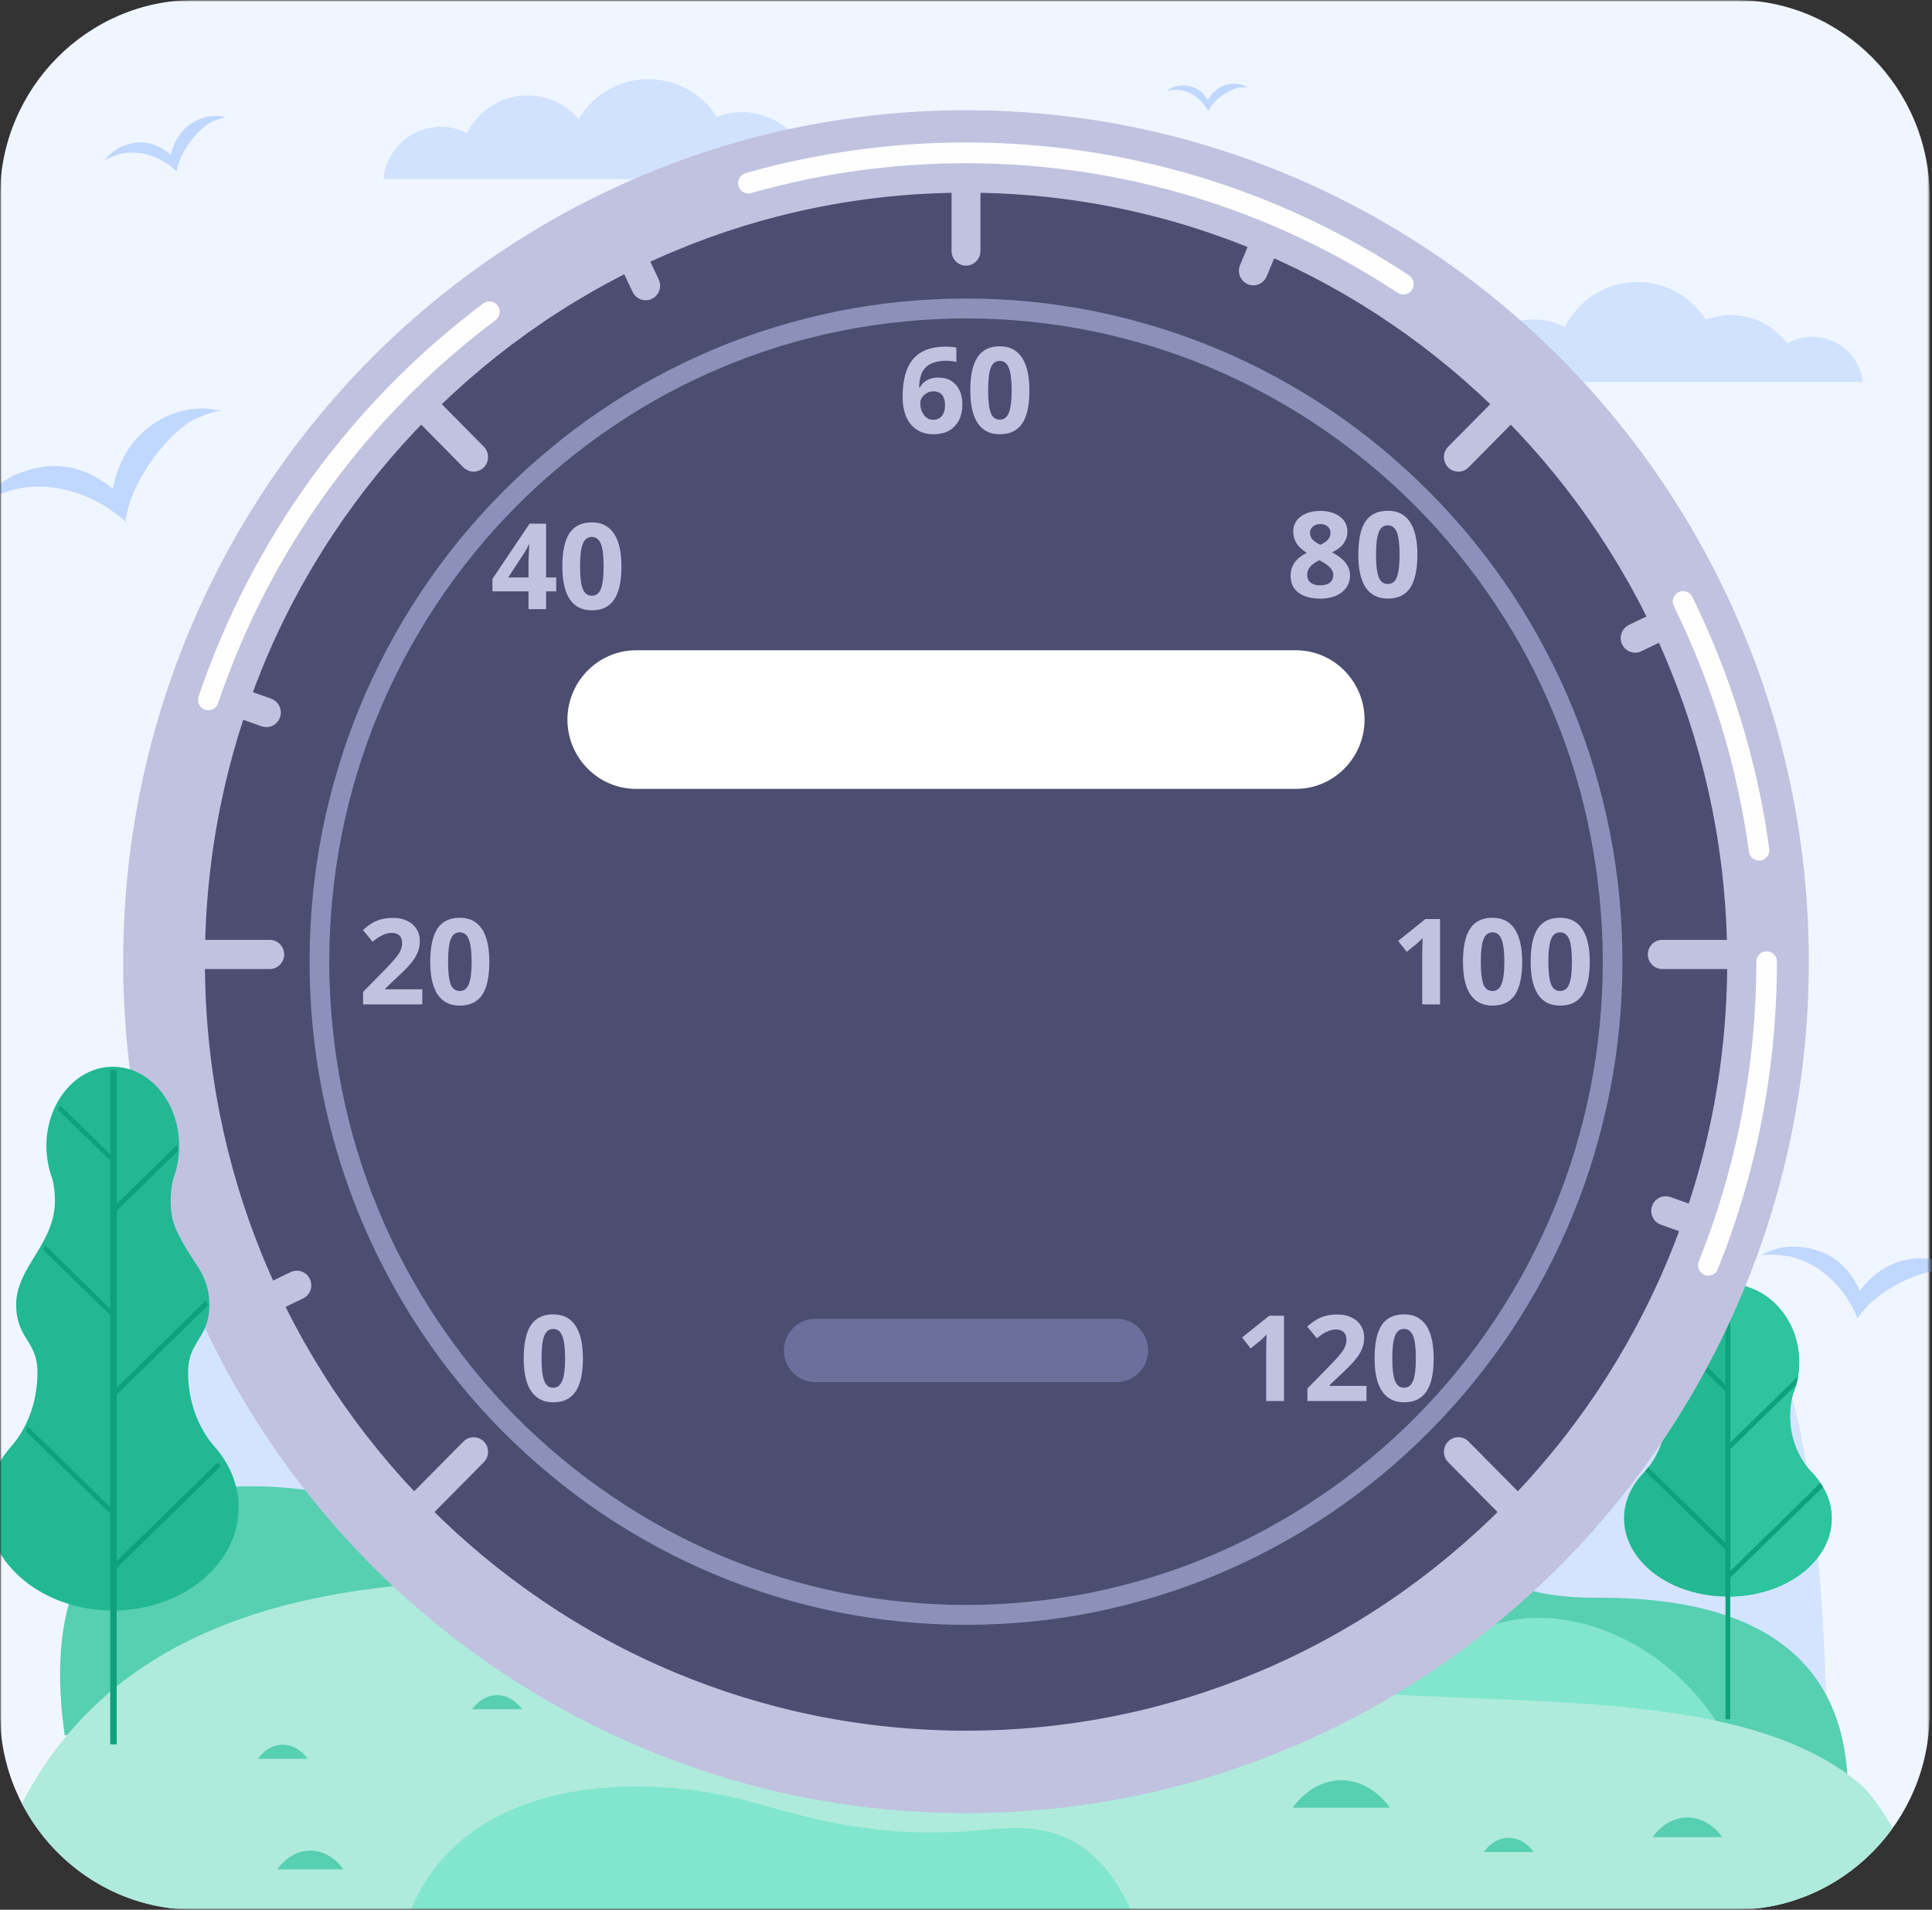<svg width="596" height="589" viewBox="0 0 596 589" fill="none" xmlns="http://www.w3.org/2000/svg">
<rect x="0" y="0" width="596" height="589" fill="#333333" stroke="none"/>
<g clip-path="url(#clip0_817_2)">
<mask id="mask0_817_2" style="mask-type:luminance" maskUnits="userSpaceOnUse" x="0" y="0" width="596" height="589">
<path d="M596 0H0V589H596V0Z" fill="white"/>
</mask>
<g mask="url(#mask0_817_2)">
<mask id="mask1_817_2" style="mask-type:luminance" maskUnits="userSpaceOnUse" x="0" y="0" width="596" height="589">
<path d="M595.275 0H0V588.983H595.275V0Z" fill="white"/>
</mask>
<g mask="url(#mask1_817_2)">
<path fill-rule="evenodd" clip-rule="evenodd" d="M60.009 0H230.343H364.931H535.265C568.288 0 595.275 27.285 595.275 60.61V235.627V353.355V528.373C595.275 561.727 568.289 588.983 535.265 588.983H364.932H230.343H60.009C27.014 588.983 0 561.728 0 528.373V353.355V235.627V60.61C0 27.285 27.014 0 60.009 0Z" fill="#F0F6FF"/>
<path fill-rule="evenodd" clip-rule="evenodd" d="M119.452 402.257C147.373 422.499 154.205 370.42 174.983 344.682C185.953 331.111 195.988 320.948 212.088 320.948C271.871 320.948 275.273 380.613 331.115 330.567C434.068 238.349 420.435 416.573 472.166 425.735C496.006 429.972 556.781 316.767 563.33 522.706L433.701 491.011H242.901L26.759 504.439C29.792 503.036 -0.624 315.307 119.452 402.257Z" fill="#D4E4FF"/>
<path fill-rule="evenodd" clip-rule="evenodd" d="M290.119 535.004C282.437 510.21 260.412 470.729 247.118 474.565C224.696 483.613 201.395 435.571 175.543 436.001C139.288 436.603 154.425 467.896 100.595 460.394C85.118 458.218 7.108 444.533 19.949 535.177L290.119 535.004Z" fill="#57CFB1"/>
<path d="M490.535 402.973L491.045 403.488L490.535 404.004V402.973Z" fill="#0FA17C"/>
<path d="M490.535 451.758L491.045 452.245L490.535 452.789V451.758Z" fill="#0FA17C"/>
<path fill-rule="evenodd" clip-rule="evenodd" d="M76.422 188.76C87.931 184.322 96.945 186.985 105.251 193.57C106.98 184.408 112.224 174.932 123.647 170.523C128.75 168.576 134.079 168.376 138.982 169.664C136.516 170.036 139.407 168.633 131.612 171.64C123.817 174.646 110.551 190.507 109.162 203.763C99.042 194.515 83.99 190.021 71.234 194.945C68.796 195.89 66.528 197.064 64.431 198.438C67.238 194.171 71.348 190.735 76.422 188.76Z" fill="#C0D7FF"/>
<path fill-rule="evenodd" clip-rule="evenodd" d="M574.711 117.812C573.748 109.939 567.086 103.869 559.037 103.869C556.23 103.869 553.621 104.614 551.326 105.902C547.357 100.577 541.037 97.17 533.949 97.17C531.228 97.17 528.621 97.657 526.24 98.573C521.76 91.587 513.994 86.977 505.15 86.977C495.369 86.977 486.921 92.589 482.755 100.834C479.864 99.345 476.605 98.515 473.146 98.515C462.119 98.515 453.076 106.961 452 117.812H574.711Z" fill="#D1E2FF"/>
<path fill-rule="evenodd" clip-rule="evenodd" d="M555.047 384.55C564.713 385.437 570.184 390.476 573.785 398.064C578.15 392.166 585.123 387.327 594.703 388.214C598.984 388.615 602.84 390.361 605.873 392.967C603.973 392.395 606.523 392.395 599.977 391.793C593.401 391.191 578.575 397.748 573.047 406.652C569.051 396.546 559.981 388.071 549.236 387.097C547.195 386.897 545.183 386.925 543.226 387.155C546.686 385.15 550.768 384.148 555.047 384.55Z" fill="#C0D7FF"/>
<path fill-rule="evenodd" clip-rule="evenodd" d="M124.586 448.009C103.156 448.009 85.779 433.78 85.779 416.2C85.779 409.557 88.274 403.402 92.497 398.277V398.249C97.939 392.436 101.341 383.991 101.341 374.601C101.341 364.665 94.764 364.293 94.764 353.615C94.764 342.105 106.726 334.948 106.726 321.664C106.726 319.315 106.471 317.025 105.932 314.878C104.77 311.786 104.09 308.351 104.09 304.743C104.09 291.258 113.274 280.293 124.585 280.293C135.895 280.293 145.051 291.258 145.051 304.743C145.051 308.35 144.399 311.786 143.209 314.878C142.699 317.025 142.415 319.316 142.415 321.664C142.415 323.267 142.557 324.87 142.812 326.388C143.577 331.112 147.943 337.64 150.834 342.02C153.102 345.485 154.377 349.435 154.377 353.616C154.377 364.295 147.8 364.667 147.8 374.602C147.8 383.993 151.23 392.438 156.644 398.25V398.278C160.896 403.403 163.391 409.558 163.391 416.201C163.392 433.779 146.016 448.009 124.586 448.009Z" fill="#21B892"/>
<path fill-rule="evenodd" clip-rule="evenodd" d="M124.586 448.008C124.331 448.008 124.104 448.008 123.849 448.008V280.319C124.104 280.319 124.331 280.291 124.586 280.291C135.896 280.291 145.052 291.256 145.052 304.741C145.052 308.348 144.4 311.784 143.21 314.876C142.7 317.023 142.416 319.314 142.416 321.662C142.416 323.265 142.558 324.868 142.813 326.386C143.578 331.11 147.944 337.638 150.835 342.018C153.103 345.483 154.378 349.433 154.378 353.614C154.378 364.293 147.801 364.665 147.801 374.6C147.801 383.991 151.231 392.436 156.645 398.248V398.276C160.897 403.401 163.392 409.556 163.392 416.199C163.392 433.778 146.016 448.008 124.586 448.008Z" fill="#2DC49E"/>
<path d="M125.295 280.291H123.849V555.857H125.295V280.291Z" fill="#0FA17C"/>
<path d="M104.205 332.142L125.068 352.498L124.076 353.528L103.525 333.487C103.779 333.029 104.006 332.57 104.205 332.142ZM98.847 388.057L125.067 413.653L124.075 414.712L98.251 389.489C98.45 389.03 98.649 388.543 98.847 388.057ZM108.882 289.053L125.068 304.857L124.076 305.888L108.088 290.256C108.343 289.855 108.598 289.425 108.882 289.053ZM145.023 303.082L125.067 322.55L124.075 321.52L144.853 301.249C144.91 301.851 144.967 302.452 145.023 303.082ZM154.179 350.837L125.067 379.267L124.075 378.208L153.867 349.119C154.009 349.691 154.094 350.265 154.179 350.837ZM158.233 400.367L125.067 432.748L124.075 431.718L157.382 399.194C157.694 399.595 157.978 399.967 158.233 400.367Z" fill="#0FA17C"/>
<path d="M124.586 352.01L125.067 352.497L124.586 353.012V352.01ZM144.882 301.191C144.967 301.821 144.995 302.451 145.024 303.081L125.068 322.549L124.587 322.034V321.032L144.882 301.191ZM153.924 349.061C154.066 349.634 154.151 350.207 154.236 350.779L125.067 379.266L124.586 378.722V377.72L153.924 349.061ZM157.496 399.078C157.808 399.479 158.091 399.88 158.346 400.252L125.067 432.747L124.586 432.232V431.229L157.496 399.078ZM124.586 414.195V413.192L125.067 413.651L124.586 414.195ZM124.586 305.371V304.369L125.067 304.855L124.586 305.371Z" fill="#0FA17C"/>
<path fill-rule="evenodd" clip-rule="evenodd" d="M38.381 44.893C44.192 42.832 48.643 44.292 52.696 47.727C53.717 43.175 56.466 38.537 62.249 36.504C64.829 35.588 67.493 35.559 69.931 36.275C68.683 36.447 70.158 35.788 66.218 37.163C62.249 38.537 55.418 46.267 54.511 52.881C49.578 48.1 42.152 45.638 35.689 47.9C34.442 48.33 33.308 48.874 32.231 49.532C33.704 47.47 35.801 45.781 38.381 44.893Z" fill="#C0D7FF"/>
<path fill-rule="evenodd" clip-rule="evenodd" d="M269.625 55.229C268.633 47.385 262 41.286 253.95 41.286C251.143 41.286 248.507 42.032 246.211 43.319C242.243 38.023 235.95 34.587 228.835 34.587C226.114 34.587 223.534 35.102 221.125 36.019C216.646 29.032 208.879 24.395 200.035 24.395C190.907 24.395 182.913 29.319 178.52 36.676C174.693 32.239 169.024 29.433 162.759 29.433C154.567 29.433 147.509 34.157 144.022 41.028C141.612 39.797 138.863 39.081 135.972 39.081C126.759 39.081 119.191 46.181 118.284 55.228H146.886H220.955L269.625 55.229Z" fill="#D1E2FF"/>
<path fill-rule="evenodd" clip-rule="evenodd" d="M244.517 536.989C253.616 499.483 285.647 484.338 315.696 481.36C339.477 478.984 359.405 488.031 384.038 473.001C448.186 433.834 428.684 492.756 491.216 492.756C514.29 492.756 573.138 494.36 569.907 557.518L307.645 537.305L244.517 536.989Z" fill="#57CFB1"/>
<path fill-rule="evenodd" clip-rule="evenodd" d="M534.473 539.51C518.315 507.215 485.971 494.761 464.061 500.2C397.106 519.211 403.426 456.511 325.106 462.236C248.797 467.791 266.231 501.059 152.703 491.267C120.048 488.433 87.847 504.437 66.813 528.63L534.473 539.51Z" fill="#81E6CD"/>
<path fill-rule="evenodd" clip-rule="evenodd" d="M451.842 151.826C457.965 151.625 461.821 154.345 464.684 158.812C466.979 154.775 470.977 151.167 477.1 150.938C479.821 150.852 482.371 151.625 484.498 153.028C483.25 152.828 484.865 152.627 480.67 152.771C476.504 152.914 467.688 158.239 464.91 164.28C461.594 158.239 455.215 153.658 448.385 153.887C447.08 153.945 445.805 154.116 444.586 154.431C446.627 152.885 449.121 151.912 451.842 151.826Z" fill="#C0D7FF"/>
<path fill-rule="evenodd" clip-rule="evenodd" d="M364.479 26.367C368.362 26.253 370.801 27.971 372.614 30.805C374.061 28.228 376.583 25.938 380.468 25.823C382.197 25.766 383.812 26.253 385.144 27.14C384.351 26.996 385.371 26.882 382.736 26.968C380.099 27.054 374.515 30.432 372.757 34.269C370.659 30.432 366.634 27.54 362.298 27.684C361.476 27.712 360.681 27.827 359.915 28.027C361.191 27.055 362.75 26.425 364.479 26.367Z" fill="#C0D7FF"/>
<path fill-rule="evenodd" clip-rule="evenodd" d="M583.881 563.789C572.967 579.02 555.223 588.983 535.266 588.983H364.932H230.343H60.009C36.935 588.983 16.78 575.641 6.775 556.23C61.483 450.355 231.704 490.954 397.106 519.211C451.106 528.43 534.217 516.748 573.874 550.274C576.68 552.651 580.139 557.491 583.881 563.789Z" fill="#AEEBDC"/>
<path fill-rule="evenodd" clip-rule="evenodd" d="M428.768 557.518H398.778C402.577 552.307 407.907 549.072 413.774 549.072C419.67 549.071 424.971 552.307 428.768 557.518Z" fill="#57CFB1"/>
<path fill-rule="evenodd" clip-rule="evenodd" d="M277.568 588.983H265.861H126.793C143.433 548.528 196.469 545.808 232.525 555.972C250.553 561.039 271.359 567.223 302.173 564.503C316.318 563.243 335.677 560.639 348.831 588.982L277.568 588.983Z" fill="#81E6CD"/>
<path fill-rule="evenodd" clip-rule="evenodd" d="M531.297 566.624H509.783C512.504 562.873 516.303 560.555 520.525 560.555C524.75 560.555 528.576 562.873 531.297 566.624Z" fill="#57CFB1"/>
<path fill-rule="evenodd" clip-rule="evenodd" d="M473.131 571.174H457.711C459.666 568.483 462.387 566.822 465.42 566.822C468.426 566.822 471.174 568.482 473.131 571.174Z" fill="#57CFB1"/>
<path fill-rule="evenodd" clip-rule="evenodd" d="M334.402 532.811H318.982C320.939 530.12 323.687 528.459 326.693 528.459C329.727 528.459 332.475 530.119 334.402 532.811Z" fill="#57CFB1"/>
<path fill-rule="evenodd" clip-rule="evenodd" d="M222.066 516.749H192.076C195.874 511.538 201.203 508.303 207.071 508.303C212.967 508.303 218.268 511.538 222.066 516.749Z" fill="#57CFB1"/>
<path fill-rule="evenodd" clip-rule="evenodd" d="M271.927 549.271H256.507C258.463 546.609 261.184 544.949 264.217 544.949C267.25 544.949 269.972 546.609 271.927 549.271Z" fill="#57CFB1"/>
<path fill-rule="evenodd" clip-rule="evenodd" d="M94.932 542.459H79.512C81.468 539.796 84.189 538.107 87.222 538.107C90.255 538.107 92.976 539.796 94.932 542.459Z" fill="#57CFB1"/>
<path fill-rule="evenodd" clip-rule="evenodd" d="M105.959 576.558H85.493C88.101 573.008 91.729 570.775 95.726 570.775C99.751 570.774 103.379 573.008 105.959 576.558Z" fill="#57CFB1"/>
<path fill-rule="evenodd" clip-rule="evenodd" d="M161.064 527.17H145.644C147.6 524.508 150.35 522.818 153.354 522.818C156.387 522.818 159.108 524.508 161.064 527.17Z" fill="#57CFB1"/>
<path fill-rule="evenodd" clip-rule="evenodd" d="M5.991 145.912C17.5 141.474 26.514 144.137 34.82 150.722C36.549 141.56 41.793 132.084 53.216 127.675C58.319 125.728 63.648 125.528 68.551 126.816C66.085 127.188 68.976 125.785 61.181 128.792C53.386 131.798 40.12 147.659 38.731 160.915C28.611 151.667 13.559 147.173 0.803 152.097C-1.635 153.042 -3.903 154.216 -6 155.59C-3.193 151.323 0.917 147.887 5.991 145.912Z" fill="#C0D7FF"/>
<path fill-rule="evenodd" clip-rule="evenodd" d="M533.031 492.427C515.343 492.427 501 481.633 501 468.321C501 463.282 503.068 458.615 506.557 454.75V454.722C511.036 450.313 513.87 443.9 513.87 436.799C513.87 434.48 513.557 432.218 512.991 430.1C511.745 427.065 511.036 423.658 511.036 420.108C511.036 406.795 520.872 396.002 533.032 396.002C545.192 396.002 555.03 406.795 555.03 420.108C555.03 423.658 554.348 427.065 553.073 430.1C552.507 432.218 552.194 434.48 552.194 436.799C552.194 443.9 555.03 450.313 559.508 454.722V454.75C562.994 458.615 565.063 463.282 565.063 468.321C565.062 481.633 550.719 492.427 533.031 492.427Z" fill="#21B892"/>
<path fill-rule="evenodd" clip-rule="evenodd" d="M533.031 396C545.191 396 555.029 406.793 555.029 420.106C555.029 423.656 554.347 427.063 553.072 430.098C552.506 432.216 552.193 434.478 552.193 436.797C552.193 443.898 555.029 450.311 559.507 454.72V454.748C562.993 458.613 565.062 463.28 565.062 468.319C565.062 481.632 550.718 492.425 533.031 492.425V396Z" fill="#2DC49E"/>
<path d="M533.767 396.03V530.249H532.294V396.03C532.548 396.002 532.774 396.002 533.03 396.002C533.286 396.002 533.514 396.001 533.767 396.03Z" fill="#0FA17C"/>
<path d="M513.586 408.799L533.541 428.296L532.521 429.356L512.933 410.231C513.133 409.744 513.359 409.286 513.586 408.799Z" fill="#0FA17C"/>
<path d="M508.455 452.572L533.541 477.051L532.521 478.139L507.519 453.717C507.832 453.345 508.172 452.973 508.455 452.572Z" fill="#0FA17C"/>
<path d="M554.094 427.12L533.541 447.189L532.521 446.101L554.687 424.486C554.517 425.374 554.32 426.261 554.094 427.12Z" fill="#0FA17C"/>
<path d="M562.369 458.642L533.541 486.788L532.521 485.728L561.576 457.354C561.859 457.784 562.115 458.213 562.369 458.642Z" fill="#0FA17C"/>
<path d="M474.035 118.844C428.982 73.339 366.743 45.193 297.999 45.193C264.23 45.193 232.065 51.967 202.753 64.215C172.396 76.909 144.97 95.606 122.002 118.844C98.994 142.042 80.483 169.742 67.914 200.402C55.787 230.008 49.082 262.494 49.082 296.602C49.082 330.71 55.788 363.237 67.914 392.802C80.483 423.463 98.993 451.162 122.002 474.401C145.011 497.6 172.396 516.295 202.792 529.03C232.065 541.278 264.228 548.009 297.997 548.009C331.767 548.009 363.971 541.278 393.242 529.03C423.599 516.295 451.025 497.6 474.033 474.401C519.046 428.897 546.913 366.034 546.913 296.6C546.913 262.493 540.248 230.007 528.121 200.401C515.516 169.742 497.005 142.042 474.035 118.844Z" fill="#4B4E70"/>
<path d="M298 45.234C366.704 45.234 428.943 73.381 473.997 118.885C519.008 164.35 546.874 227.212 546.874 296.603C546.874 366.037 519.008 428.858 473.997 474.362C428.943 519.827 366.704 547.972 298 547.972C229.296 547.972 167.056 519.827 122.044 474.362C76.99 428.858 49.124 366.036 49.124 296.603C49.124 227.212 76.99 164.35 122.044 118.885C167.056 73.38 229.296 45.234 298 45.234ZM471.907 120.953C427.416 76.016 365.901 48.195 297.998 48.195C230.097 48.195 168.581 76.016 124.089 120.953C79.598 165.889 52.052 228.022 52.052 296.603C52.052 365.184 79.598 427.316 124.089 472.253C168.581 517.19 230.096 545.012 297.998 545.012C365.901 545.012 427.415 517.189 471.907 472.253C516.438 427.316 543.945 365.184 543.945 296.603C543.945 228.022 516.438 165.889 471.907 120.953Z" fill="#BFD0DA"/>
<path d="M298 34C333.136 34 366.743 41.097 397.381 53.913C429.303 67.255 457.933 86.764 481.866 110.895C505.799 135.067 525.074 164.024 538.284 196.225C551.011 227.17 558 261.116 558 296.602C558 332.09 551.011 365.994 538.284 396.979C525.074 429.221 505.759 458.139 481.866 482.31C457.933 506.441 429.305 525.949 397.381 539.292C366.743 552.149 333.135 559.206 298 559.206C262.865 559.206 229.256 552.15 198.617 539.292C166.735 525.949 138.065 506.442 114.133 482.31C90.241 458.139 70.926 429.22 57.716 396.979C45.026 365.994 38 332.088 38 296.602C38 261.116 45.028 227.17 57.716 196.225C70.926 164.024 90.24 135.067 114.133 110.895C138.065 86.764 166.735 67.256 198.617 53.913C229.255 41.097 262.864 34 298 34ZM464.037 128.902C421.555 85.993 362.85 59.43 298 59.43C266.118 59.43 235.801 65.837 208.175 77.396C179.505 89.36 153.686 107.002 131.963 128.902C110.28 150.802 92.812 176.92 80.967 205.878C69.523 233.781 63.219 264.4 63.219 296.602C63.219 328.805 69.523 359.425 80.967 387.328C92.812 416.284 110.28 442.404 131.963 464.304C153.686 486.205 179.505 503.847 208.175 515.81C235.801 527.369 266.118 533.777 298 533.777C329.882 533.777 360.199 527.37 387.825 515.81C416.496 503.847 442.354 486.205 464.037 464.304C506.522 421.395 532.824 362.102 532.824 296.602C532.824 264.401 526.479 233.781 515.033 205.878C503.188 176.92 485.722 150.802 464.037 128.902Z" fill="#C0C2E0"/>
<path d="M293.542 41.504C293.542 39.029 295.549 37.002 297.998 37.002C300.448 37.002 302.455 39.031 302.455 41.504V77.436C302.455 79.911 300.449 81.938 297.998 81.938C295.549 81.938 293.542 79.909 293.542 77.436V41.504Z" fill="#C0C2E0"/>
<path d="M471.867 112.395C473.635 110.61 476.445 110.61 478.172 112.395C479.94 114.139 479.94 116.978 478.172 118.722L453.037 144.15C451.31 145.894 448.458 145.894 446.732 144.15C445.005 142.365 445.005 139.527 446.732 137.783L471.867 112.395Z" fill="#C0C2E0"/>
<path d="M548.36 289.871C550.811 289.871 552.817 291.9 552.817 294.373C552.817 296.846 550.811 298.875 548.36 298.875H512.787C510.336 298.875 508.33 296.846 508.33 294.373C508.33 291.898 510.336 289.871 512.787 289.871H548.36Z" fill="#C0C2E0"/>
<path d="M478.172 469.982C479.94 471.726 479.94 474.607 478.172 476.349C476.445 478.093 473.635 478.093 471.867 476.349L446.732 450.962C445.005 449.177 445.005 446.337 446.732 444.595C448.458 442.81 451.31 442.81 453.037 444.595L478.172 469.982Z" fill="#C0C2E0"/>
<path d="M142.964 444.593C144.69 442.849 147.541 442.849 149.269 444.593C150.996 446.335 150.996 449.176 149.269 450.96L124.132 476.348C122.366 478.092 119.555 478.092 117.828 476.348C116.06 474.606 116.06 471.724 117.828 469.98L142.964 444.593Z" fill="#C0C2E0"/>
<path d="M83.215 289.871C85.665 289.871 87.672 291.9 87.672 294.373C87.672 296.846 85.665 298.875 83.215 298.875H47.639C45.189 298.875 43.182 296.846 43.182 294.373C43.182 291.898 45.189 289.871 47.639 289.871H83.215Z" fill="#C0C2E0"/>
<path d="M149.269 137.785C150.995 139.529 150.995 142.368 149.269 144.153C147.542 145.896 144.692 145.896 142.964 144.153L117.827 118.724C116.059 116.98 116.059 114.142 117.827 112.357C119.554 110.613 122.364 110.613 124.131 112.357L149.269 137.785Z" fill="#C0C2E0"/>
<path d="M390.194 63.323C391.16 61.011 393.768 59.957 396.057 60.93C398.306 61.864 399.391 64.5 398.425 66.81L390.756 85.223C389.793 87.534 387.185 88.629 384.936 87.656C382.648 86.683 381.601 84.047 382.526 81.776L390.194 63.323Z" fill="#C0C2E0"/>
<path d="M520.375 184.099C522.583 183.045 525.234 183.977 526.317 186.209C527.36 188.481 526.436 191.157 524.228 192.21L506.358 200.85C504.15 201.945 501.461 200.97 500.416 198.741C499.334 196.511 500.297 193.834 502.505 192.739L520.375 184.099Z" fill="#C0C2E0"/>
<path d="M89.639 392.355C91.887 391.26 94.538 392.234 95.582 394.463C96.665 396.694 95.702 399.411 93.494 400.465L75.625 409.105C73.417 410.159 70.766 409.227 69.683 406.996C68.639 404.766 69.562 402.049 71.81 400.995L89.639 392.355Z" fill="#C0C2E0"/>
<path d="M533.987 375.85C536.314 376.701 537.519 379.255 536.718 381.608C535.913 383.96 533.342 385.178 531.054 384.365L512.343 377.714C510.055 376.863 508.81 374.309 509.654 371.956C510.456 369.604 512.986 368.386 515.315 369.199L533.987 375.85Z" fill="#C0C2E0"/>
<path d="M83.656 215.49C85.984 216.341 87.19 218.897 86.387 221.248C85.544 223.601 83.014 224.818 80.685 224.006L62.014 217.355C59.685 216.504 58.481 213.948 59.284 211.597C60.087 209.246 62.657 208.027 64.985 208.839L83.656 215.49Z" fill="#C0C2E0"/>
<path d="M203.196 86.157C204.28 88.429 203.316 91.105 201.108 92.159C198.899 93.254 196.249 92.281 195.165 90.05L186.612 72.002C185.568 69.771 186.492 67.095 188.7 66C190.948 64.946 193.599 65.878 194.643 68.109L203.196 86.157Z" fill="#C0C2E0"/>
<path d="M196.208 200.562H399.791C411.436 200.562 420.953 210.176 420.953 221.936C420.953 233.698 411.435 243.309 399.791 243.309H196.208C184.564 243.309 175.047 233.698 175.047 221.936C175.047 210.175 184.564 200.562 196.208 200.562Z" fill="white"/>
<path d="M337.552 95.97C331.047 94.671 324.501 93.698 317.917 93.049C311.412 92.401 304.786 92.076 298 92.076C291.214 92.076 284.588 92.401 278.084 93.049C271.499 93.698 264.954 94.671 258.449 95.97C251.904 97.308 245.479 98.931 239.256 100.838C232.911 102.784 226.647 105.015 220.584 107.569C214.441 110.166 208.417 113.003 202.595 116.168C196.732 119.331 191.031 122.779 185.53 126.51C180.03 130.2 174.689 134.214 169.59 138.474C164.49 142.692 159.551 147.194 154.812 151.979C150.074 156.765 145.617 161.754 141.4 166.904C137.224 172.055 133.249 177.449 129.595 183.005C125.902 188.56 122.488 194.32 119.356 200.241C116.224 206.122 113.413 212.206 110.842 218.41C108.353 224.494 106.104 230.821 104.177 237.31C102.25 243.636 100.643 250.125 99.358 256.656C98.073 263.226 97.11 269.837 96.467 276.487C95.824 283.057 95.504 289.79 95.504 296.602C95.504 303.457 95.826 310.149 96.467 316.719C97.11 323.37 98.073 329.981 99.358 336.511C100.684 343.162 102.289 349.651 104.177 355.938C106.104 362.427 108.353 368.714 110.842 374.796C113.412 381.002 116.224 387.086 119.356 392.925C122.488 398.888 125.902 404.646 129.595 410.202C133.249 415.759 137.224 421.152 141.44 426.304C145.616 431.454 150.074 436.442 154.811 441.227C159.549 446.014 164.489 450.515 169.588 454.732C174.688 458.991 180.028 463.007 185.529 466.738C191.029 470.428 196.732 473.876 202.594 477.039C208.416 480.201 214.4 483.041 220.583 485.636C226.646 488.191 232.91 490.421 239.254 492.369C245.479 494.276 251.903 495.896 258.447 497.236C264.952 498.534 271.498 499.508 278.082 500.157C284.587 500.806 291.214 501.13 297.999 501.13C304.784 501.13 311.411 500.806 317.916 500.157C324.5 499.508 331.047 498.534 337.551 497.236C344.096 495.897 350.52 494.276 356.746 492.369C363.129 490.421 369.354 488.191 375.416 485.636C381.6 483.041 387.585 480.201 393.405 477.039C399.268 473.876 404.97 470.428 410.473 466.738C415.974 463.007 421.313 458.991 426.412 454.773C431.515 450.555 436.453 446.014 441.19 441.227C445.93 436.442 450.426 431.454 454.603 426.304C458.778 421.152 462.754 415.759 466.447 410.202C470.102 404.606 473.555 398.847 476.687 392.925C479.781 387.086 482.63 381.002 485.158 374.796C487.649 368.714 489.898 362.428 491.826 355.938C493.713 349.651 495.318 343.162 496.642 336.511C497.929 329.982 498.892 323.371 499.533 316.719C500.175 310.148 500.5 303.457 500.5 296.602C500.5 289.749 500.175 283.056 499.533 276.487C498.892 269.837 497.929 263.226 496.642 256.656C495.316 250.045 493.751 243.596 491.826 237.27C489.898 230.862 487.69 224.576 485.158 218.412C482.63 212.207 479.78 206.123 476.648 200.284C473.516 194.322 470.102 188.603 466.447 183.006C462.754 177.45 458.778 172.056 454.603 166.906C450.426 161.755 445.93 156.766 441.19 151.981C436.453 147.196 431.515 142.694 426.412 138.434C421.313 134.216 415.974 130.201 410.473 126.511C404.97 122.78 399.268 119.332 393.405 116.169C387.585 113.006 381.6 110.167 375.416 107.57C369.393 105.056 363.17 102.785 356.746 100.839C350.522 98.931 344.098 97.309 337.552 95.97ZM373.089 113.248C385.055 118.277 396.418 124.442 407.058 131.621C417.818 138.881 427.816 147.153 436.892 156.32C441.429 160.902 445.768 165.73 449.862 170.798C453.96 175.827 457.813 181.06 461.386 186.494C464.96 191.847 468.294 197.444 471.345 203.162C474.356 208.881 477.087 214.721 479.537 220.723C482.025 226.684 484.155 232.809 486.042 239.014C487.888 245.138 489.415 251.424 490.66 257.833C491.905 264.119 492.826 270.568 493.471 277.097C494.112 283.586 494.434 290.075 494.434 296.604C494.434 323.452 489.133 349.084 479.537 372.445C469.578 396.737 455.003 418.598 436.892 436.888C432.355 441.471 427.577 445.852 422.558 449.988C417.577 454.125 412.398 458.019 407.017 461.628C401.719 465.238 396.177 468.605 390.474 471.687C384.852 474.728 379.031 477.487 373.127 480.001C367.185 482.474 361.162 484.664 355.019 486.53C348.955 488.395 342.729 489.937 336.386 491.234C330.163 492.45 323.82 493.424 317.312 494.033C310.888 494.682 304.464 495.006 297.999 495.006C291.534 495.006 285.11 494.682 278.684 494.033C272.22 493.424 265.835 492.451 259.612 491.234C253.267 489.937 247.043 488.395 240.98 486.53C234.836 484.664 228.813 482.474 222.871 480.001C216.968 477.487 211.146 474.728 205.523 471.687C199.822 468.605 194.28 465.238 188.979 461.628C183.598 458.019 178.419 454.125 173.44 449.988C168.421 445.811 163.602 441.431 159.104 436.888C154.607 432.347 150.271 427.52 146.134 422.451C142.079 417.422 138.224 412.151 134.611 406.755C131.037 401.361 127.745 395.766 124.693 390.047C121.642 384.328 118.911 378.488 116.462 372.486C114.013 366.525 111.844 360.441 109.997 354.235C108.149 348.113 106.584 341.785 105.339 335.376C104.094 329.09 103.17 322.681 102.529 316.111C101.885 309.622 101.565 303.133 101.565 296.604C101.565 290.075 101.887 283.586 102.529 277.097C103.172 270.527 104.094 264.118 105.339 257.833C106.584 251.424 108.149 245.139 109.997 239.014C111.844 232.809 114.013 226.684 116.462 220.723C121.401 208.678 127.504 197.2 134.612 186.453C141.8 175.583 150.031 165.485 159.107 156.32C163.605 151.777 168.383 147.398 173.443 143.219C178.422 139.123 183.601 135.19 188.982 131.58C194.323 127.97 199.823 124.605 205.526 121.522C211.188 118.481 216.971 115.682 222.873 113.248C228.816 110.734 234.88 108.585 240.983 106.678C247.087 104.853 253.27 103.271 259.615 102.015C265.839 100.757 272.223 99.825 278.728 99.176C285.112 98.527 291.578 98.201 298.002 98.201C311.092 98.201 323.942 99.54 336.349 102.013C349.036 104.569 361.364 108.34 373.089 113.248Z" fill="#8D90B8"/>
<path d="M179.826 418.962C179.826 423.544 179.062 426.953 177.578 429.182C176.092 431.372 173.763 432.508 170.672 432.508C167.661 432.508 165.412 431.332 163.846 429.06C162.32 426.788 161.557 423.424 161.557 418.962C161.557 414.298 162.32 410.892 163.805 408.661C165.291 406.471 167.58 405.377 170.671 405.377C173.682 405.377 175.972 406.513 177.497 408.825C179.062 411.135 179.826 414.501 179.826 418.962ZM167.057 418.962C167.057 422.166 167.339 424.478 167.901 425.897C168.423 427.277 169.346 428.006 170.672 428.006C171.957 428.006 172.881 427.275 173.443 425.856C174.045 424.437 174.327 422.125 174.327 418.962C174.327 415.718 174.046 413.406 173.443 411.985C172.881 410.566 171.957 409.877 170.672 409.877C169.387 409.877 168.464 410.566 167.901 411.985C167.338 413.406 167.057 415.718 167.057 418.962Z" fill="#C0C2E0"/>
<path d="M130.274 309.783H112.005V305.93L118.59 299.238C120.517 297.252 121.762 295.832 122.365 295.061C122.969 294.29 123.409 293.561 123.65 292.912C123.932 292.263 124.052 291.574 124.052 290.884C124.052 289.789 123.772 289.018 123.168 288.491C122.606 288.004 121.842 287.72 120.879 287.72C119.875 287.72 118.872 287.963 117.948 288.45C116.985 288.896 115.981 289.586 114.937 290.437L111.965 286.828C113.25 285.733 114.294 284.962 115.137 284.516C115.979 284.03 116.904 283.706 117.907 283.462C118.91 283.219 120.035 283.097 121.28 283.097C122.886 283.097 124.331 283.382 125.577 283.989C126.822 284.598 127.785 285.409 128.507 286.504C129.19 287.599 129.51 288.815 129.51 290.235C129.51 291.411 129.309 292.547 128.908 293.642C128.466 294.697 127.823 295.792 126.941 296.887C126.057 298.022 124.491 299.604 122.243 301.672L118.871 304.876V305.12H130.274V309.783ZM150.954 296.645C150.954 301.226 150.232 304.634 148.746 306.865C147.22 309.055 144.931 310.149 141.84 310.149C138.828 310.149 136.539 309.013 135.014 306.743C133.488 304.471 132.724 301.105 132.724 296.645C132.724 291.98 133.488 288.573 134.972 286.344C136.458 284.154 138.748 283.059 141.839 283.059C144.85 283.059 147.098 284.195 148.665 286.507C150.191 288.817 150.954 292.183 150.954 296.645ZM138.225 296.645C138.225 299.849 138.505 302.161 139.028 303.58C139.59 304.96 140.514 305.648 141.839 305.648C143.123 305.648 144.047 304.96 144.609 303.541C145.211 302.121 145.493 299.808 145.493 296.646C145.493 293.401 145.172 291.089 144.609 289.67C144.048 288.25 143.123 287.56 141.839 287.56C140.554 287.56 139.59 288.25 139.028 289.67C138.505 291.088 138.225 293.398 138.225 296.645Z" fill="#C0C2E0"/>
<path d="M171.593 182.397H168.461V187.872H163.04V182.397H151.917V178.544L163.362 161.511H168.461V178.098H171.593V182.397ZM163.04 178.097V173.636C163.04 172.865 163.08 171.81 163.161 170.39C163.2 168.971 163.241 168.118 163.281 167.916H163.161C162.719 168.889 162.197 169.862 161.554 170.796L156.776 178.095L163.04 178.097ZM191.71 174.691C191.71 179.315 190.946 182.722 189.462 184.912C187.976 187.143 185.687 188.238 182.596 188.238C179.584 188.238 177.295 187.102 175.769 184.831C174.244 182.519 173.48 179.153 173.48 174.691C173.48 170.067 174.203 166.621 175.689 164.43C177.175 162.199 179.503 161.104 182.594 161.104C185.606 161.104 187.854 162.281 189.421 164.591C190.948 166.904 191.71 170.27 191.71 174.691ZM178.941 174.691C178.941 177.936 179.223 180.247 179.784 181.627C180.346 183.046 181.27 183.736 182.594 183.736C183.879 183.736 184.803 183.046 185.365 181.627C185.928 180.207 186.208 177.895 186.208 174.691C186.208 171.487 185.928 169.135 185.365 167.716C184.763 166.336 183.84 165.607 182.594 165.607C181.268 165.607 180.346 166.336 179.784 167.716C179.223 169.134 178.941 171.487 178.941 174.691Z" fill="#C0C2E0"/>
<path d="M278.445 122.372C278.445 117.181 279.528 113.288 281.697 110.733C283.906 108.177 287.158 106.921 291.535 106.921C293.021 106.921 294.186 107.001 295.028 107.205V111.626C293.945 111.383 292.901 111.261 291.896 111.261C289.968 111.261 288.443 111.585 287.239 112.153C286.033 112.721 285.151 113.573 284.549 114.709C283.947 115.845 283.625 117.426 283.505 119.494H283.746C284.91 117.465 286.797 116.453 289.408 116.453C291.736 116.453 293.542 117.184 294.868 118.684C296.194 120.144 296.876 122.171 296.876 124.807C296.876 127.607 296.072 129.836 294.506 131.458C292.94 133.121 290.772 133.933 287.961 133.933C286.033 133.933 284.348 133.487 282.942 132.594C281.496 131.702 280.373 130.363 279.609 128.661C278.846 126.914 278.445 124.805 278.445 122.372ZM287.841 129.469C289.046 129.469 289.968 129.064 290.572 128.253C291.215 127.482 291.535 126.346 291.535 124.846C291.535 123.588 291.214 122.574 290.651 121.844C290.049 121.073 289.165 120.708 287.961 120.708C286.836 120.708 285.913 121.073 285.11 121.803C284.307 122.534 283.904 123.385 283.904 124.358C283.904 125.819 284.306 126.995 285.029 128.009C285.794 128.982 286.716 129.469 287.841 129.469ZM317.556 120.385C317.556 125.009 316.831 128.415 315.345 130.605C313.82 132.837 311.533 133.932 308.439 133.932C305.426 133.932 303.138 132.795 301.614 130.525C300.087 128.213 299.323 124.847 299.323 120.386C299.323 115.763 300.087 112.316 301.573 110.125C303.059 107.894 305.347 106.799 308.44 106.799C311.451 106.799 313.7 107.976 315.265 110.286C316.792 112.598 317.556 115.964 317.556 120.385ZM304.827 120.385C304.827 123.63 305.106 125.941 305.629 127.32C306.189 128.74 307.114 129.43 308.439 129.43C309.722 129.43 310.647 128.741 311.208 127.32C311.772 125.901 312.094 123.589 312.094 120.385C312.094 117.181 311.772 114.829 311.208 113.45C310.647 112.03 309.722 111.301 308.439 111.301C307.113 111.301 306.189 112.03 305.629 113.45C305.106 114.828 304.827 117.181 304.827 120.385Z" fill="#C0C2E0"/>
<path d="M407.3 157.574C409.79 157.574 411.796 158.183 413.323 159.318C414.847 160.454 415.653 161.995 415.653 163.942C415.653 165.28 415.252 166.497 414.527 167.551C413.805 168.606 412.602 169.538 410.956 170.35C412.923 171.404 414.329 172.54 415.173 173.676C416.014 174.812 416.456 176.069 416.456 177.449C416.456 179.599 415.612 181.343 413.928 182.68C412.241 183.977 410.032 184.628 407.301 184.628C404.448 184.628 402.202 184.019 400.595 182.802C398.949 181.585 398.146 179.841 398.146 177.61C398.146 176.108 398.509 174.771 399.31 173.595C400.112 172.418 401.357 171.406 403.125 170.513C401.639 169.581 400.556 168.567 399.91 167.472C399.268 166.377 398.946 165.2 398.946 163.902C398.946 162.036 399.71 160.495 401.234 159.319C402.801 158.182 404.809 157.574 407.3 157.574ZM403.244 177.284C403.244 178.297 403.607 179.109 404.287 179.677C405.012 180.245 405.974 180.528 407.219 180.528C408.583 180.528 409.629 180.245 410.31 179.637C410.993 179.069 411.314 178.257 411.314 177.284C411.314 176.514 410.993 175.743 410.31 175.053C409.63 174.322 408.545 173.593 407.018 172.781C404.489 173.958 403.244 175.46 403.244 177.284ZM407.259 161.63C406.338 161.63 405.574 161.913 405.012 162.4C404.409 162.886 404.127 163.535 404.127 164.347C404.127 165.078 404.368 165.727 404.809 166.293C405.253 166.861 406.096 167.429 407.3 168.037C408.464 167.469 409.267 166.901 409.749 166.333C410.192 165.765 410.432 165.116 410.432 164.345C410.432 163.494 410.15 162.844 409.549 162.358C408.946 161.872 408.182 161.63 407.259 161.63ZM437.254 171.119C437.254 175.702 436.491 179.109 435.005 181.34C433.519 183.53 431.231 184.625 428.137 184.625C425.127 184.625 422.839 183.489 421.312 181.218C419.788 178.947 419.025 175.581 419.025 171.119C419.025 166.456 419.747 163.008 421.233 160.818C422.719 158.628 425.048 157.533 428.139 157.533C431.152 157.533 433.401 158.669 434.967 160.981C436.491 163.293 437.254 166.659 437.254 171.119ZM424.487 171.08C424.487 174.324 424.766 176.635 425.328 178.055C425.892 179.433 426.814 180.123 428.139 180.123C429.425 180.123 430.35 179.433 430.911 178.014C431.472 176.594 431.755 174.283 431.755 171.078C431.755 167.874 431.473 165.562 430.911 164.143C430.307 162.723 429.384 162.034 428.139 162.034C426.813 162.034 425.892 162.723 425.328 164.143C424.766 165.564 424.487 167.875 424.487 171.08Z" fill="#C0C2E0"/>
<path d="M444.24 309.783H438.74V294.534L438.778 292.061L438.859 289.303C437.938 290.236 437.335 290.844 436.972 291.129L433.962 293.562L431.312 290.197L439.703 283.465H444.24V309.783ZM469.578 296.645C469.578 301.226 468.815 304.634 467.329 306.865C465.843 309.055 463.517 310.149 460.423 310.149C457.413 310.149 455.163 309.013 453.598 306.743C452.071 304.471 451.31 301.105 451.31 296.645C451.31 291.98 452.071 288.573 453.557 286.344C455.043 284.154 457.334 283.059 460.425 283.059C463.438 283.059 465.725 284.195 467.25 286.507C468.775 288.817 469.578 292.183 469.578 296.645ZM456.809 296.645C456.809 299.849 457.091 302.161 457.611 303.58C458.172 304.96 459.097 305.648 460.422 305.648C461.708 305.648 462.63 304.96 463.194 303.541C463.795 302.121 464.076 299.808 464.076 296.646C464.076 293.401 463.755 291.089 463.194 289.67C462.63 288.25 461.708 287.56 460.422 287.56C459.138 287.56 458.213 288.25 457.652 289.67C457.091 291.089 456.809 293.398 456.809 296.645ZM490.42 296.645C490.42 301.226 489.657 304.634 488.171 306.865C486.685 309.055 484.397 310.149 481.265 310.149C478.252 310.149 476.002 309.013 474.478 306.743C472.951 304.471 472.19 301.105 472.19 296.645C472.19 291.98 472.913 288.573 474.399 286.344C475.885 284.154 478.173 283.059 481.266 283.059C484.276 283.059 486.564 284.195 488.091 286.507C489.657 288.817 490.42 292.183 490.42 296.645ZM477.648 296.645C477.648 299.849 477.93 302.161 478.493 303.58C479.015 304.96 479.979 305.648 481.265 305.648C482.548 305.648 483.512 304.96 484.075 303.541C484.636 302.121 484.917 299.808 484.917 296.646C484.917 293.401 484.638 291.089 484.075 289.67C483.472 288.25 482.548 287.56 481.265 287.56C479.979 287.56 479.054 288.25 478.493 289.67C477.932 291.089 477.648 293.398 477.648 296.645Z" fill="#C0C2E0"/>
<path d="M396.098 432.103H390.594V416.854L390.635 414.379L390.716 411.623C389.834 412.555 389.189 413.164 388.829 413.447L385.816 415.881L383.166 412.515L391.561 405.782H396.098V432.103ZM421.553 432.103H403.324V428.25L409.869 421.557C411.837 419.571 413.082 418.151 413.684 417.381C414.285 416.61 414.686 415.92 414.968 415.231C415.208 414.582 415.369 413.892 415.369 413.202C415.369 412.148 415.047 411.336 414.486 410.809C413.925 410.322 413.119 410.039 412.198 410.039C411.153 410.039 410.19 410.283 409.226 410.77C408.26 411.216 407.298 411.906 406.254 412.757L403.241 409.146C404.528 408.053 405.61 407.282 406.454 406.835C407.298 406.347 408.222 406.024 409.226 405.781C410.228 405.537 411.313 405.415 412.558 405.415C414.204 405.415 415.652 405.699 416.897 406.308C418.142 406.917 419.105 407.727 419.788 408.822C420.511 409.916 420.831 411.134 420.831 412.553C420.831 413.729 420.628 414.865 420.189 415.96C419.788 417.014 419.104 418.109 418.221 419.204C417.336 420.34 415.771 421.921 413.562 423.989L410.19 427.193V427.437H421.552V432.103H421.553ZM442.273 418.962C442.273 423.544 441.551 426.953 440.024 429.182C438.538 431.372 436.25 432.508 433.159 432.508C430.146 432.508 427.858 431.332 426.331 429.06C424.807 426.788 424.044 423.424 424.044 418.962C424.044 414.298 424.766 410.892 426.252 408.661C427.738 406.471 430.067 405.377 433.16 405.377C436.171 405.377 438.42 406.513 439.985 408.825C441.51 411.135 442.273 414.501 442.273 418.962ZM429.506 418.962C429.506 422.166 429.785 424.478 430.35 425.897C430.911 427.277 431.836 428.006 433.16 428.006C434.444 428.006 435.369 427.275 435.93 425.856C436.491 424.437 436.774 422.125 436.774 418.962C436.774 415.718 436.492 413.406 435.93 411.985C435.326 410.566 434.403 409.877 433.16 409.877C431.835 409.877 430.911 410.566 430.35 411.985C429.785 413.406 429.506 415.718 429.506 418.962Z" fill="#C0C2E0"/>
<path d="M516.358 186.938C515.597 185.356 516.198 183.451 517.804 182.639C519.37 181.868 521.258 182.517 522.06 184.099C528.002 196.185 533.021 208.839 537.038 221.979C540.972 234.836 543.944 248.139 545.793 261.806C546.033 263.55 544.827 265.172 543.062 265.415C541.335 265.619 539.727 264.401 539.529 262.657C537.68 249.354 534.829 236.377 531.015 223.845C527.08 211.11 522.182 198.78 516.358 186.938ZM541.818 296.602C541.818 294.819 543.223 293.398 544.988 293.398C546.756 293.398 548.161 294.817 548.161 296.602C548.161 313.15 546.596 329.332 543.583 344.986C540.492 361.086 535.875 376.62 529.931 391.422C529.29 393.086 527.441 393.857 525.795 393.207C524.187 392.518 523.386 390.653 524.068 389.031C529.851 374.551 534.347 359.425 537.319 343.769C540.251 328.52 541.818 312.745 541.818 296.602ZM67.274 216.91C66.713 218.573 64.905 219.465 63.218 218.897C61.572 218.329 60.688 216.504 61.251 214.841C69.482 190.549 81.288 167.877 95.984 147.558C110.922 126.995 128.83 108.746 149.108 93.577C150.513 92.523 152.481 92.807 153.525 94.226C154.569 95.645 154.288 97.674 152.882 98.728C133.126 113.531 115.659 131.253 101.122 151.329C86.748 171.162 75.264 193.225 67.274 216.91ZM231.706 59.55C230.019 60.038 228.292 59.064 227.81 57.36C227.329 55.656 228.333 53.873 230.019 53.385C240.901 50.303 252.144 47.91 263.628 46.328C274.911 44.747 286.396 43.935 298.001 43.935C322.775 43.935 346.707 47.586 369.355 54.359C392.764 61.375 414.729 71.757 434.685 84.938C436.132 85.911 436.572 87.898 435.609 89.398C434.646 90.859 432.677 91.304 431.191 90.331C411.716 77.474 390.316 67.336 367.548 60.522C345.542 53.911 322.174 50.341 297.999 50.341C286.596 50.341 275.392 51.153 264.471 52.653C253.308 54.197 242.387 56.548 231.706 59.55Z" fill="#FEFEFE"/>
<path d="M251.502 406.723H344.498C349.839 406.723 354.176 411.144 354.176 416.497C354.176 421.891 349.837 426.27 344.498 426.27H251.502C246.161 426.27 241.824 421.89 241.824 416.497C241.824 411.144 246.16 406.723 251.502 406.723Z" fill="#6C6F9C"/>
<path fill-rule="evenodd" clip-rule="evenodd" d="M34.807 496.718C13.377 496.718 -4 482.489 -4 464.909C-4 458.266 -1.505 452.111 2.718 446.986V446.958C8.16 441.145 11.562 432.7 11.562 423.31C11.562 413.374 4.985 413.002 4.985 402.324C4.985 390.814 16.947 383.657 16.947 370.373C16.947 368.024 16.692 365.734 16.153 363.587C14.991 360.495 14.311 357.06 14.311 353.452C14.311 339.967 23.495 329.002 34.806 329.002C46.116 329.002 55.272 339.967 55.272 353.452C55.272 357.059 54.62 360.495 53.43 363.587C52.92 365.734 52.636 368.025 52.636 370.373C52.636 371.976 52.778 373.579 53.033 375.097C53.798 379.821 58.164 386.349 61.055 390.729C63.323 394.194 64.598 398.144 64.598 402.325C64.598 413.004 58.021 413.376 58.021 423.311C58.021 432.702 61.451 441.147 66.865 446.959V446.987C71.117 452.112 73.612 458.267 73.612 464.91C73.613 482.488 56.237 496.718 34.807 496.718Z" fill="#21B892"/>
<path d="M36 330H34V538H36V330Z" fill="#0FA17C"/>
<path d="M13.954 384.089L34.817 404.445L33.825 405.475L13.274 385.434C13.528 384.976 13.755 384.517 13.954 384.089ZM8.596 440.004L34.816 465.6L33.824 466.659L8 441.436C8.199 440.977 8.398 440.49 8.596 440.004ZM18.631 341L34.817 356.804L33.825 357.835L17.837 342.203C18.092 341.802 18.347 341.372 18.631 341ZM54.772 355.029L34.816 374.497L33.824 373.467L54.602 353.196C54.659 353.798 54.716 354.399 54.772 355.029ZM63.928 402.784L34.816 431.214L33.824 430.155L63.616 401.066C63.758 401.638 63.843 402.212 63.928 402.784ZM67.982 452.314L34.816 484.695L33.824 483.665L67.131 451.141C67.443 451.542 67.727 451.914 67.982 452.314Z" fill="#0FA17C"/>
<path d="M34.335 403.96L34.816 404.447L34.335 404.962V403.96ZM54.631 353.141C54.716 353.771 54.744 354.401 54.773 355.031L34.817 374.499L34.336 373.984V372.982L54.631 353.141ZM63.673 401.011C63.815 401.584 63.9 402.157 63.985 402.729L34.816 431.216L34.335 430.672V429.67L63.673 401.011ZM67.245 451.028C67.557 451.429 67.84 451.83 68.095 452.202L34.816 484.697L34.335 484.182V483.179L67.245 451.028ZM34.335 466.145V465.142L34.816 465.601L34.335 466.145ZM34.335 357.321V356.319L34.816 356.805L34.335 357.321Z" fill="#0FA17C"/>
</g>
</g>
</g>
<defs>
<clipPath id="clip0_817_2">
<rect width="596" height="589" fill="white"/>
</clipPath>
</defs>
</svg>
